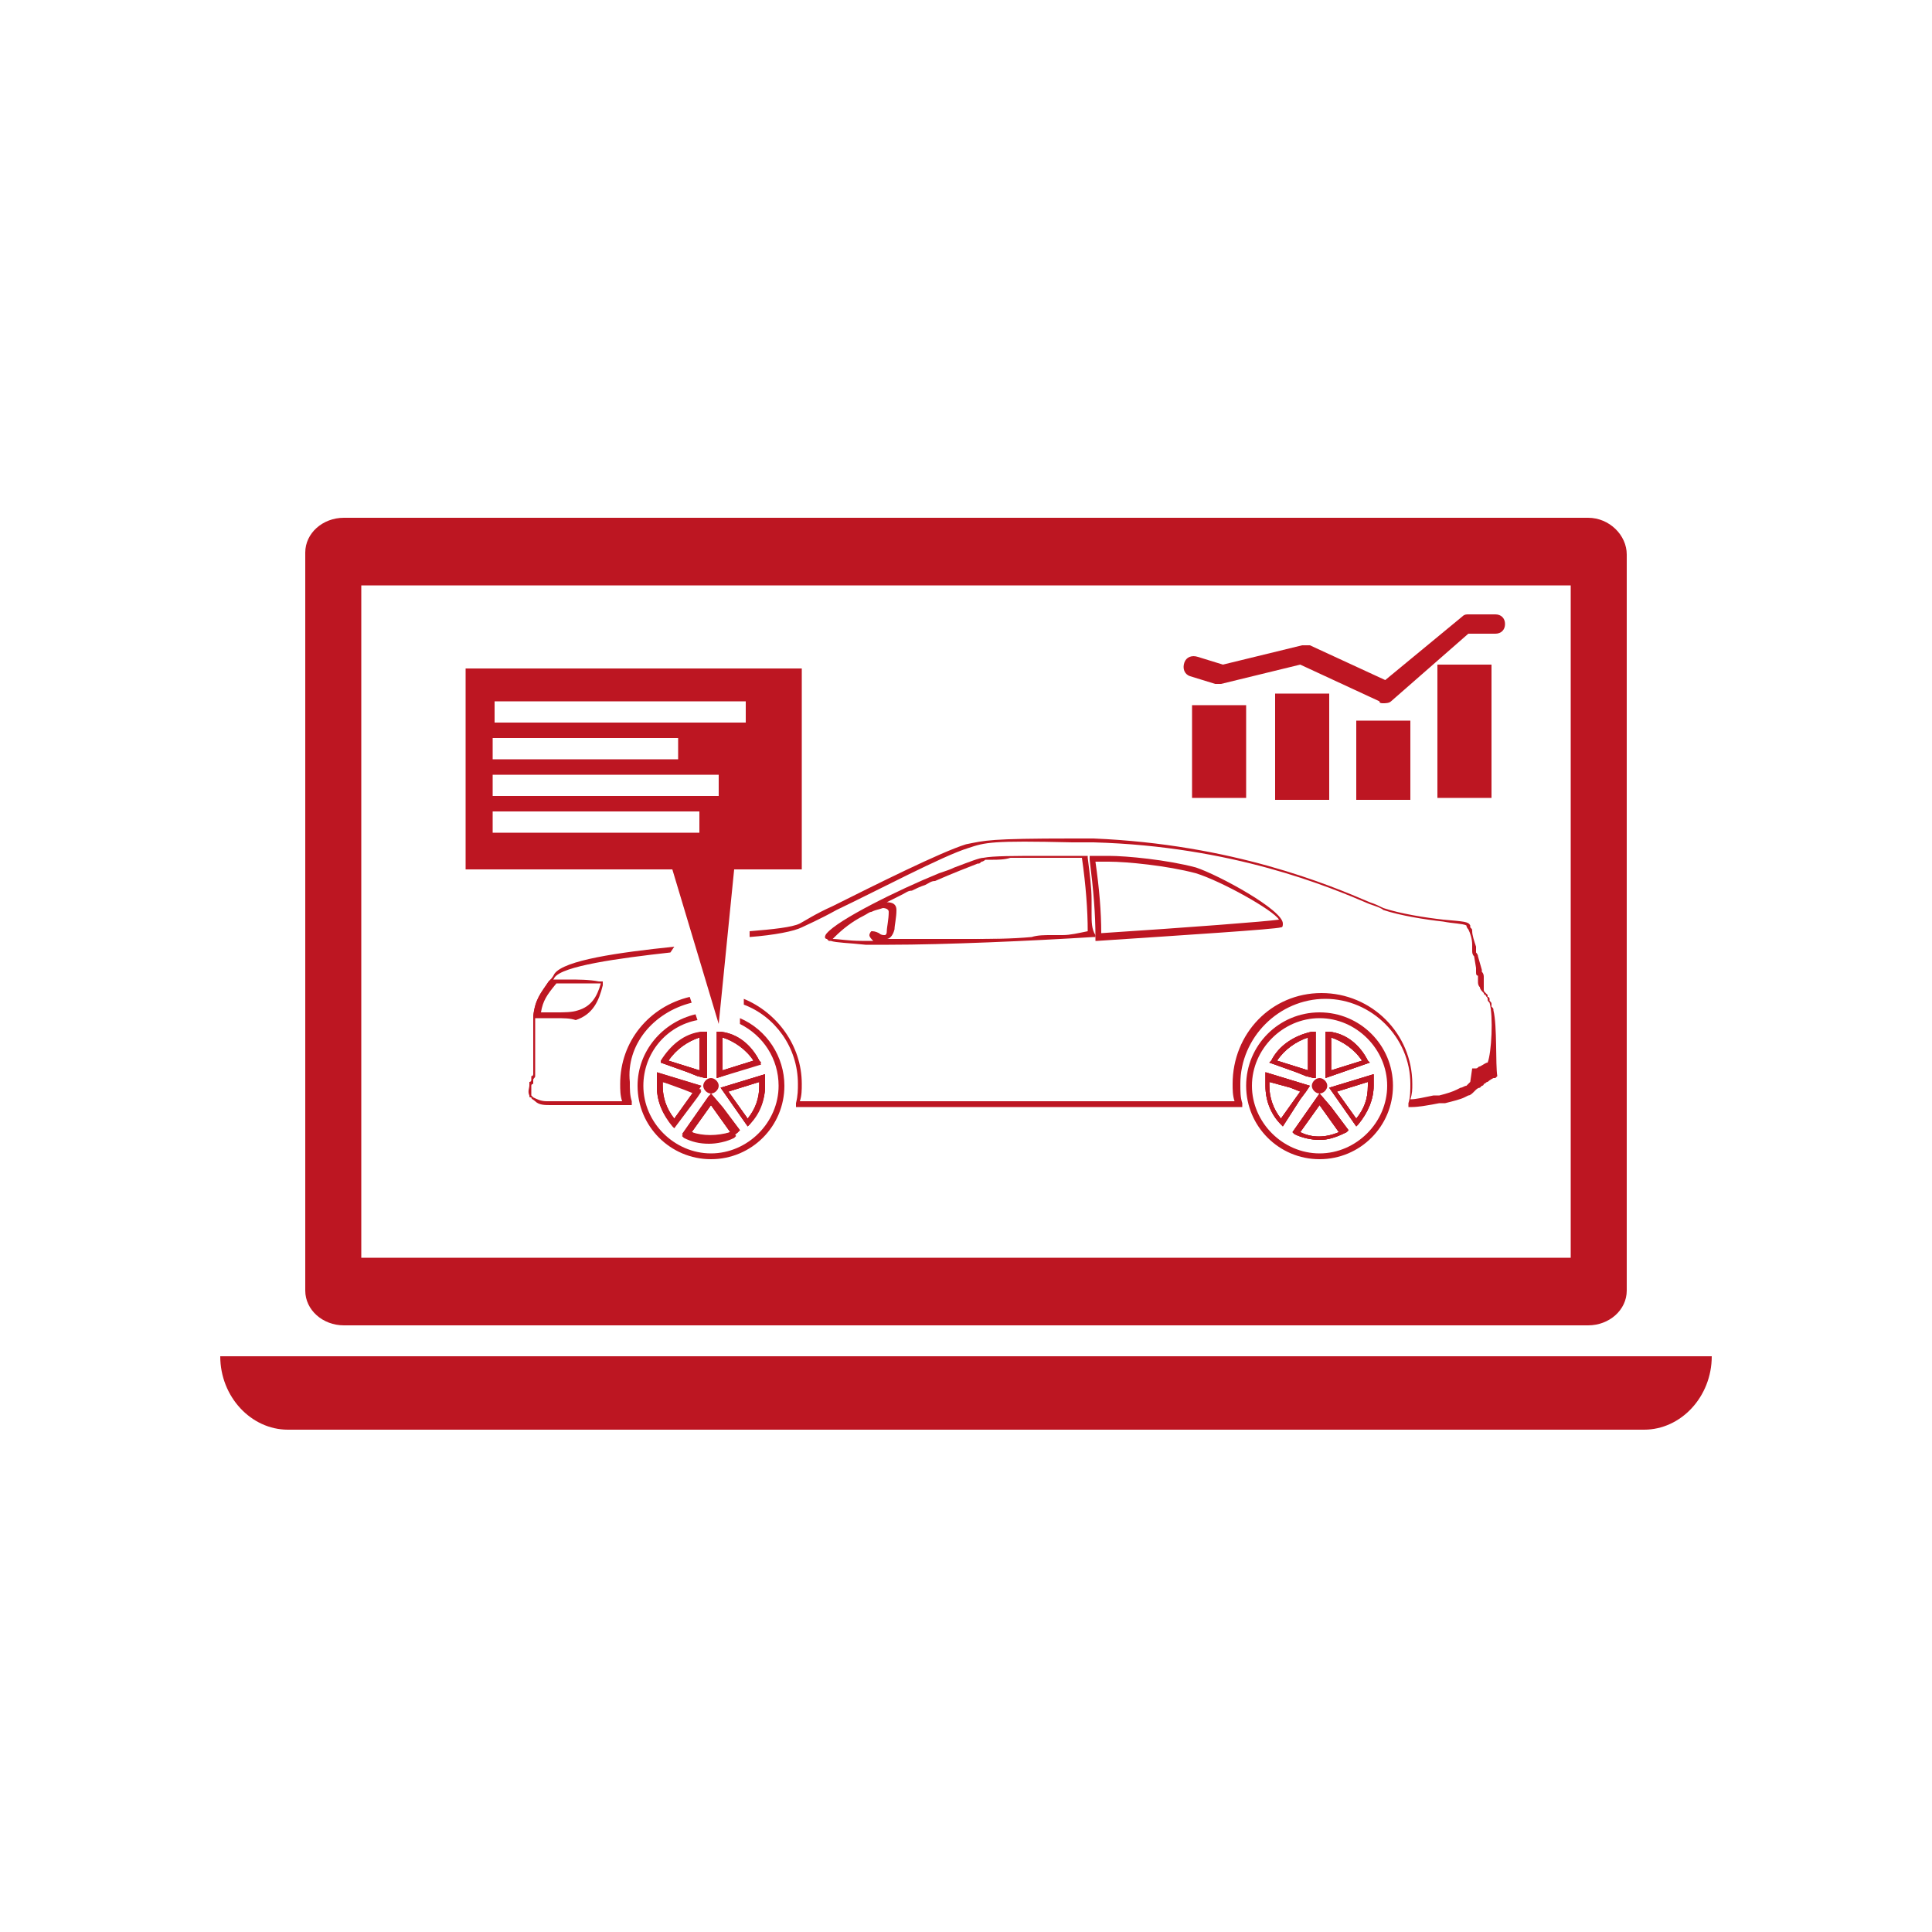 <?xml version="1.0" encoding="utf-8"?>
<!-- Generator: Adobe Illustrator 22.0.1, SVG Export Plug-In . SVG Version: 6.00 Build 0)  -->
<svg version="1.1" id="Ebene_1" xmlns="http://www.w3.org/2000/svg" xmlns:xlink="http://www.w3.org/1999/xlink" x="0px" y="0px"
	 viewBox="0 0 100 100" style="enable-background:new 0 0 100 100;" xml:space="preserve">
<style type="text/css">
	.st0{fill:#BD1622;}
</style>
<g>
	<path class="st0" d="M82.2,26.8H17.8c-1.1,0-2,0.8-2,1.8v38.2c0,1,0.9,1.8,2,1.8h64.4c1.1,0,2-0.8,2-1.8V28.7
		C84.2,27.7,83.3,26.8,82.2,26.8z M81.3,65.1H18.7V30.3h62.6V65.1z"/>
	<path class="st0" d="M88.6,70.2c0,2.1-1.6,3.8-3.5,3.8H14.9c-1.9,0-3.5-1.7-3.5-3.8H88.6z"/>
	<g>
		<path class="st0" d="M61.9,44.9c-1.5-0.4-3.6-0.6-4.5-0.6c-0.1,0-0.2,0-0.3,0h-0.7l0,0.2c0.2,1.6,0.3,2.8,0.3,4v0.2l0.1,0
			c4.5-0.3,9.2-0.6,9.5-0.7c0.1,0,0.1-0.1,0.1-0.2C66.4,47.1,63.1,45.3,61.9,44.9z M57,48.3c0-1.1-0.1-2.3-0.3-3.7h0.4
			c0.1,0,0.2,0,0.3,0c0.9,0,3,0.2,4.5,0.6c1.3,0.4,4,1.9,4.3,2.4C65.5,47.7,61.6,48,57,48.3z M61.9,44.9c-1.5-0.4-3.6-0.6-4.5-0.6
			c-0.1,0-0.2,0-0.3,0h-0.7l0,0.2c0.2,1.6,0.3,2.8,0.3,4v0.2l0.1,0c4.5-0.3,9.2-0.6,9.5-0.7c0.1,0,0.1-0.1,0.1-0.2
			C66.4,47.1,63.1,45.3,61.9,44.9z M57,48.3c0-1.1-0.1-2.3-0.3-3.7h0.4c0.1,0,0.2,0,0.3,0c0.9,0,3,0.2,4.5,0.6
			c1.3,0.4,4,1.9,4.3,2.4C65.5,47.7,61.6,48,57,48.3z M61.9,44.9c-1.5-0.4-3.6-0.6-4.5-0.6c-0.1,0-0.2,0-0.3,0h-0.7l0,0.2
			c0.2,1.6,0.3,2.8,0.3,4v0.2l0.1,0c4.5-0.3,9.2-0.6,9.5-0.7c0.1,0,0.1-0.1,0.1-0.2C66.4,47.1,63.1,45.3,61.9,44.9z M57,48.3
			c0-1.1-0.1-2.3-0.3-3.7h0.4c0.1,0,0.2,0,0.3,0c0.9,0,3,0.2,4.5,0.6c1.3,0.4,4,1.9,4.3,2.4C65.5,47.7,61.6,48,57,48.3z M61.9,44.9
			c-1.5-0.4-3.6-0.6-4.5-0.6c-0.1,0-0.2,0-0.3,0h-0.7l0,0.2c0.2,1.6,0.3,2.8,0.3,4v0.2l0.1,0c4.5-0.3,9.2-0.6,9.5-0.7
			c0.1,0,0.1-0.1,0.1-0.2C66.4,47.1,63.1,45.3,61.9,44.9z M57,48.3c0-1.1-0.1-2.3-0.3-3.7h0.4c0.1,0,0.2,0,0.3,0
			c0.9,0,3,0.2,4.5,0.6c1.3,0.4,4,1.9,4.3,2.4C65.5,47.7,61.6,48,57,48.3z M61.9,44.9c-1.5-0.4-3.6-0.6-4.5-0.6c-0.1,0-0.2,0-0.3,0
			h-0.7l0,0.2c0.2,1.6,0.3,2.8,0.3,4v0.2l0.1,0c4.5-0.3,9.2-0.6,9.5-0.7c0.1,0,0.1-0.1,0.1-0.2C66.4,47.1,63.1,45.3,61.9,44.9z
			 M57,48.3c0-1.1-0.1-2.3-0.3-3.7h0.4c0.1,0,0.2,0,0.3,0c0.9,0,3,0.2,4.5,0.6c1.3,0.4,4,1.9,4.3,2.4C65.5,47.7,61.6,48,57,48.3z
			 M35.8,51.9l-0.1-0.3c-2.1,0.5-3.6,2.3-3.6,4.5c0,0.3,0,0.6,0.1,0.9h-2.1c-0.6,0-0.6,0-1.2,0l-0.6,0c-0.3,0-0.5-0.1-0.7-0.2
			c-0.1-0.1-0.1-0.1-0.1-0.1l0,0c0,0,0-0.1,0-0.1c0-0.1,0-0.2,0-0.3c0,0,0,0,0-0.1c0,0,0,0,0,0c0,0,0,0,0,0l0,0
			c0-0.1,0.1-0.1,0.1-0.1l0,0v0c0,0,0-0.1,0-0.1c0,0,0,0,0,0c0,0,0-0.1,0-0.1c0-0.1,0.1-0.1,0.1-0.2c0-0.1,0-0.1,0-0.2
			c0-0.4,0-0.7,0-1l0-0.5c0-0.1,0-0.2,0-0.2v-0.1c0,0,0-0.1,0-0.1c0-0.1,0-0.1,0-0.2c0-0.1,0-0.1,0-0.2c0,0,0-0.1,0-0.1v-0.1
			c0-0.1,0-0.2,0-0.3c0.1-0.8,0.3-1.1,0.7-1.7c0.1-0.1,0.2-0.2,0.3-0.4c0.4-0.6,3.3-1,6-1.3L34.9,49c-2.9,0.3-5.7,0.7-6.2,1.4
			c-0.1,0.2-0.2,0.3-0.3,0.4c-0.4,0.6-0.7,0.9-0.8,1.8c0,0.1,0,0.2,0,0.3v0.1c0,0,0,0.1,0,0.1c0,0.1,0,0.1,0,0.2c0,0.1,0,0.2,0,0.2
			c0,0,0,0.1,0,0.1v0.1c0,0.1,0,0.1,0,0.2v0.6c0,0.3,0,0.6,0,1c0,0,0,0.1,0,0.1c0,0,0,0.1-0.1,0.1c0,0,0,0,0,0.1c0,0,0,0,0,0.1l0,0
			c0,0,0,0,0,0c0,0,0,0.1-0.1,0.1c0,0,0,0,0,0.1l0,0.1c0,0.1-0.1,0.3,0,0.5c0,0.1,0,0.1,0.1,0.1l0,0c0,0.1,0.1,0.1,0.2,0.2
			c0.2,0.2,0.5,0.2,0.8,0.2l0.6,0c0.6,0,0.6,0,1.2,0h2.4l0-0.2c-0.1-0.3-0.1-0.6-0.1-1C32.4,54.1,33.8,52.4,35.8,51.9z M77.3,52.3
			c0-0.1,0-0.1-0.1-0.2c0,0,0,0,0-0.1c0-0.1,0-0.1-0.1-0.2c0,0,0-0.1,0-0.1c0,0,0-0.1-0.1-0.1c0,0,0,0,0-0.1l-0.1-0.1
			c-0.1-0.1-0.1-0.1-0.1-0.2l0-0.1c0-0.1,0-0.1,0-0.2c0-0.1,0-0.1,0-0.2c0,0,0-0.1,0-0.1v0c0-0.1,0-0.2-0.1-0.3c0,0,0,0,0-0.1
			l-0.2-0.7c0-0.1-0.1-0.2-0.1-0.2l0-0.2c0,0,0-0.1,0-0.1c-0.1-0.3-0.2-0.6-0.2-0.8c0-0.1,0-0.1-0.1-0.2c0,0,0,0,0,0l0-0.1
			c-0.1-0.2-0.3-0.2-1.4-0.3c-0.9-0.1-2.2-0.3-3.1-0.6c-0.2-0.1-0.4-0.2-0.7-0.3c-2.1-0.9-7.1-3-14.3-3.3c-0.2,0-0.3,0-0.5,0
			c-0.2,0-0.4,0-0.6,0c-4.3,0-4.5,0.1-5.5,0.3c-1.3,0.4-4.7,2.1-6.9,3.2c-0.9,0.4-1.5,0.8-1.7,0.9c-0.4,0.2-1.4,0.3-2.6,0.4l0,0.3
			c1.3-0.1,2.3-0.3,2.7-0.5c0.2-0.1,0.9-0.4,1.8-0.9c2.1-1,5.5-2.8,6.8-3.2c0.9-0.3,1.2-0.4,5.4-0.3c0.2,0,0.4,0,0.6,0
			c0.1,0,0.3,0,0.5,0c7.2,0.2,12.2,2.3,14.3,3.2c0.3,0.1,0.6,0.2,0.7,0.3c0.9,0.3,2.2,0.5,3.1,0.6c0.5,0.1,1,0.1,1.2,0.2
			c0,0,0,0,0,0c0,0,0,0.1,0.1,0.2c0.1,0.2,0.2,0.5,0.2,0.8c0,0,0,0.1,0,0.1l0,0.2c0,0.1,0,0.2,0.1,0.3l0.1,0.6c0,0,0,0,0,0.1l0,0.1
			c0,0.1,0,0.2,0.1,0.2c0,0,0,0.1,0,0.1c0,0.1,0,0.1,0,0.2c0,0.1,0,0.2,0.1,0.3c0,0,0,0,0,0c0,0.1,0.1,0.2,0.2,0.3l0,0c0,0,0,0,0,0
			l0,0c0,0,0,0.1,0.1,0.1l0,0c0,0.1,0.1,0.1,0.1,0.2l0,0c0,0.1,0,0.1,0.1,0.2c0.2,0.7,0.1,2.6-0.1,3.1c0,0,0,0,0,0
			c-0.1,0-0.2,0.1-0.4,0.2c-0.1,0-0.1,0.1-0.2,0.1c0,0,0,0-0.1,0c0,0,0,0-0.1,0L76.1,56c0,0-0.1,0.1-0.1,0.1c0,0-0.1,0.1-0.1,0.1
			c-0.1,0-0.2,0.1-0.3,0.1l-0.2,0.1c-0.2,0.1-0.5,0.2-0.9,0.3c0,0-0.1,0-0.1,0c0,0-0.1,0-0.1,0h0c0,0-0.1,0-0.1,0
			c-0.5,0.1-0.9,0.2-1.2,0.2c0.1-0.3,0.1-0.5,0.1-0.8c0-2.6-2.1-4.7-4.7-4.7c-2.6,0-4.6,2.1-4.6,4.7c0,0.3,0,0.6,0.1,0.9H41.4
			c0.1-0.3,0.1-0.6,0.1-0.9c0-2-1.3-3.7-3-4.4l0,0.3c1.6,0.6,2.8,2.2,2.8,4.1c0,0.3,0,0.6-0.1,1l0,0.2h23.1l0-0.2
			c-0.1-0.3-0.1-0.6-0.1-1c0-2.4,2-4.4,4.4-4.4c2.4,0,4.4,2,4.4,4.4c0,0.3,0,0.7-0.1,1l0,0.2h0.2c0.3,0,0.9-0.1,1.4-0.2c0,0,0,0,0,0
			c0,0,0.1,0,0.1,0c0,0,0.1,0,0.1,0c0,0,0.1,0,0.1,0c0.4-0.1,0.8-0.2,1-0.3l0.2-0.1c0.1,0,0.2-0.1,0.3-0.2c0,0,0.1-0.1,0.1-0.1
			c0,0,0.1-0.1,0.2-0.1l0.1-0.1c0,0,0.1,0,0.1-0.1c0.1,0,0.1-0.1,0.2-0.1c0.1-0.1,0.3-0.2,0.3-0.2l0.1,0l0,0c0,0,0.1-0.1,0.1-0.1
			C77.4,55.1,77.5,53.1,77.3,52.3z"/>
	</g>
	<g>
		<path class="st0" d="M50.3,48.6c0.9,0,2-0.1,3.1-0.1C52.3,48.5,51.3,48.6,50.3,48.6z M55.6,44.5c0.1,0,0.2,0,0.3,0v0H55.6z"/>
		<path class="st0" d="M56.5,47.3c0-0.2,0-0.5,0-0.7c0-0.7-0.1-1.4-0.2-2.2l0-0.1h-0.1c-0.6,0-1.4,0-2.1,0c-1.6,0-2.7,0-3.2,0.1
			c-0.2,0-0.7,0.2-1.5,0.5c-0.2,0.1-0.5,0.2-0.8,0.3c-2.2,0.9-5.2,2.4-5.8,3.1c-0.1,0.1-0.1,0.2-0.1,0.2c0,0.1,0.1,0.1,0.1,0.1
			c0,0,0.1,0.1,0.1,0.1c0,0,0.1,0,0.1,0c0.3,0.1,0.9,0.1,1.8,0.2c0.3,0,0.6,0,1,0h0.2c2.9,0,7.4-0.2,10.6-0.4l0.1,0v-0.1
			C56.5,48.1,56.5,47.7,56.5,47.3z M45.5,48.3c-0.2-0.1-0.3-0.1-0.4-0.1C45,48.3,45,48.4,45,48.4c0,0.1,0.1,0.2,0.2,0.3
			c-0.2,0-0.4,0-0.6,0c-0.7,0-1.2-0.1-1.5-0.1c0,0,0.1-0.1,0.1-0.1c0.4-0.4,0.9-0.8,1.5-1.1c0.2-0.1,0.3-0.2,0.4-0.2
			c0.2-0.1,0.3-0.1,0.6-0.2c0,0,0.3,0,0.3,0.2c0,0.4-0.1,0.8-0.1,1c0,0.2-0.1,0.2-0.1,0.2C45.7,48.4,45.6,48.4,45.5,48.3z M55,48.4
			c-0.2,0-0.4,0-0.6,0c-0.3,0-0.7,0-1,0.1c-1.1,0.1-2.1,0.1-3.1,0.1c-0.2,0-0.4,0-0.6,0c-0.3,0-0.5,0-0.8,0c-0.3,0-0.7,0-1,0
			c-0.3,0-0.6,0-0.9,0c-0.4,0-0.8,0-1.1,0h-0.1c0,0,0,0,0,0h0.1c0.1,0,0.3-0.1,0.4-0.5c0-0.2,0.1-0.6,0.1-1c0-0.3-0.2-0.4-0.5-0.4
			l0.8-0.4c0.2-0.1,0.3-0.2,0.5-0.2c0.2-0.1,0.4-0.2,0.7-0.3c0.2-0.1,0.3-0.2,0.5-0.2c0.9-0.4,1.7-0.7,2.2-0.9c0.1,0,0.1,0,0.2-0.1
			c0.1,0,0.2-0.1,0.2-0.1c0,0,0.1,0,0.1,0c0.1,0,0.2,0,0.3,0c0.2,0,0.6,0,0.9-0.1c0.5,0,1.2,0,2,0c0.6,0,1.2,0,1.7,0H56v0
			c0.2,1.4,0.3,2.7,0.3,3.8C55.8,48.3,55.4,48.4,55,48.4z"/>
	</g>
	<g>
		<path class="st0" d="M28.7,52.7c-0.2,0-0.4,0-0.7,0l-0.4,0l0-0.1c0.1-0.9,0.4-1.2,0.8-1.8l0.1-0.1l0.2,0c0.2,0,0.5,0,0.7,0
			c0.5,0,1.1,0,1.6,0.1l0.2,0l0,0.2c-0.2,0.8-0.5,1.5-1.4,1.8C29.5,52.7,29.2,52.7,28.7,52.7z M28,52.4l0.1,0c0.2,0,0.4,0,0.7,0
			c0.4,0,0.8,0,1.1-0.1c0.7-0.2,1-0.7,1.2-1.4c-0.5,0-1.1,0-1.5,0c-0.2,0-0.5,0-0.7,0h-0.1l0,0C28.3,51.5,28.1,51.8,28,52.4z"/>
	</g>
	<g>
		<path class="st0" d="M34,55.6l0,0.2c0,0.1,0,0.3,0,0.5c0,0.7,0.3,1.4,0.8,2l0.1,0.1l0.9-1.2l0.3-0.4l0.2-0.3L34,55.6z M34.9,57.9
			c-0.4-0.5-0.6-1-0.6-1.7c0-0.1,0-0.2,0-0.2l1.1,0.4l0.5,0.2L34.9,57.9z M36.3,53.4c-0.9,0.1-1.6,0.7-2.1,1.5L34.2,55l1.4,0.5
			l0.5,0.2l0.4,0.1v-2.4L36.3,53.4z M36.2,55.4l-1.6-0.5c0.4-0.6,1-1,1.6-1.2V55.4z M36.8,55.8c-0.2,0-0.4,0.2-0.4,0.4
			c0,0.2,0.2,0.4,0.4,0.4c0.2,0,0.4-0.2,0.4-0.4C37.2,56,37,55.8,36.8,55.8z M37.3,57.5l-0.6-0.7l-1.4,2l0.1,0.1
			c0.4,0.2,0.8,0.3,1.3,0.3c0.4,0,0.9-0.1,1.3-0.3l0.1-0.1L37.3,57.5z M35.8,58.6l1-1.4l1,1.4C37.1,58.8,36.4,58.8,35.8,58.6z
			 M39.3,54.9c-0.4-0.8-1.2-1.3-2-1.5l-0.2,0v2.4l2.3-0.7L39.3,54.9z M37.4,55.4v-1.7c0.7,0.2,1.3,0.6,1.6,1.2L37.4,55.4z
			 M39.6,55.8l0-0.2l-2.3,0.7l1.4,2l0.1-0.1c0.5-0.5,0.8-1.2,0.8-2C39.6,56.1,39.6,55.9,39.6,55.8z M38.7,57.9l-1-1.4l0,0l1.6-0.5
			c0,0.1,0,0.2,0,0.2C39.3,56.8,39.1,57.4,38.7,57.9z M34,55.6l0,0.2c0,0.1,0,0.3,0,0.5c0,0.7,0.3,1.4,0.8,2l0.1,0.1l0.9-1.2
			l0.3-0.4l0.2-0.3L34,55.6z M34.9,57.9c-0.4-0.5-0.6-1-0.6-1.7c0-0.1,0-0.2,0-0.2l1.1,0.4l0.5,0.2L34.9,57.9z M36.3,53.4
			c-0.9,0.1-1.6,0.7-2.1,1.5L34.2,55l1.4,0.5l0.5,0.2l0.4,0.1v-2.4L36.3,53.4z M36.2,55.4l-1.6-0.5c0.4-0.6,1-1,1.6-1.2V55.4z
			 M36.8,55.8c-0.2,0-0.4,0.2-0.4,0.4c0,0.2,0.2,0.4,0.4,0.4c0.2,0,0.4-0.2,0.4-0.4C37.2,56,37,55.8,36.8,55.8z M37.3,57.5l-0.6-0.7
			l-1.4,2l0.1,0.1c0.4,0.2,0.8,0.3,1.3,0.3c0.4,0,0.9-0.1,1.3-0.3l0.1-0.1L37.3,57.5z M35.8,58.6l1-1.4l1,1.4
			C37.1,58.8,36.4,58.8,35.8,58.6z M39.3,54.9c-0.4-0.8-1.2-1.3-2-1.5l-0.2,0v2.4l2.3-0.7L39.3,54.9z M37.4,55.4v-1.7
			c0.7,0.2,1.3,0.6,1.6,1.2L37.4,55.4z M39.6,55.8l0-0.2l-2.3,0.7l1.4,2l0.1-0.1c0.5-0.5,0.8-1.2,0.8-2
			C39.6,56.1,39.6,55.9,39.6,55.8z M38.7,57.9l-1-1.4l0,0l1.6-0.5c0,0.1,0,0.2,0,0.2C39.3,56.8,39.1,57.4,38.7,57.9z M34,55.6l0,0.2
			c0,0.1,0,0.3,0,0.5c0,0.7,0.3,1.4,0.8,2l0.1,0.1l0.9-1.2l0.3-0.4l0.2-0.3L34,55.6z M34.9,57.9c-0.4-0.5-0.6-1-0.6-1.7
			c0-0.1,0-0.2,0-0.2l1.1,0.4l0.5,0.2L34.9,57.9z M36.3,53.4c-0.9,0.1-1.6,0.7-2.1,1.5L34.2,55l1.4,0.5l0.5,0.2l0.4,0.1v-2.4
			L36.3,53.4z M36.2,55.4l-1.6-0.5c0.4-0.6,1-1,1.6-1.2V55.4z M36.8,55.8c-0.2,0-0.4,0.2-0.4,0.4c0,0.2,0.2,0.4,0.4,0.4
			c0.2,0,0.4-0.2,0.4-0.4C37.2,56,37,55.8,36.8,55.8z M37.3,57.5l-0.6-0.7l-1.4,2l0.1,0.1c0.4,0.2,0.8,0.3,1.3,0.3
			c0.4,0,0.9-0.1,1.3-0.3l0.1-0.1L37.3,57.5z M35.8,58.6l1-1.4l1,1.4C37.1,58.8,36.4,58.8,35.8,58.6z M39.3,54.9
			c-0.4-0.8-1.2-1.3-2-1.5l-0.2,0v2.4l2.3-0.7L39.3,54.9z M37.4,55.4v-1.7c0.7,0.2,1.3,0.6,1.6,1.2L37.4,55.4z M39.6,55.8l0-0.2
			l-2.3,0.7l1.4,2l0.1-0.1c0.5-0.5,0.8-1.2,0.8-2C39.6,56.1,39.6,55.9,39.6,55.8z M38.7,57.9l-1-1.4l0,0l1.6-0.5c0,0.1,0,0.2,0,0.2
			C39.3,56.8,39.1,57.4,38.7,57.9z M38.3,52.7l0,0.3c1.2,0.6,2,1.8,2,3.2c0,1.9-1.6,3.5-3.5,3.5s-3.5-1.6-3.5-3.5
			c0-1.7,1.2-3.1,2.8-3.4L36,52.5c-1.7,0.4-3,1.9-3,3.7c0,2.1,1.7,3.8,3.8,3.8c2.1,0,3.8-1.7,3.8-3.8C40.6,54.7,39.7,53.3,38.3,52.7
			z M38.8,58.2c0.5-0.5,0.8-1.2,0.8-2c0-0.2,0-0.3,0-0.4l0-0.2l-2.3,0.7l1.4,2L38.8,58.2z M37.7,56.5l1.6-0.5c0,0.1,0,0.2,0,0.2
			c0,0.6-0.2,1.2-0.6,1.7L37.7,56.5L37.7,56.5z M39.3,54.9c-0.4-0.8-1.2-1.3-2-1.5l-0.2,0v2.4l2.3-0.7L39.3,54.9z M37.4,55.4v-1.7
			c0.7,0.2,1.3,0.6,1.6,1.2L37.4,55.4z M36.8,59c0.4,0,0.9-0.1,1.3-0.3l0.1-0.1l-0.9-1.2l-0.6-0.7l-1.4,2l0.1,0.1
			C35.9,58.9,36.3,59,36.8,59z M36.8,57.2l1,1.4c-0.7,0.3-1.4,0.3-2,0L36.8,57.2z M36.8,56.6c0.2,0,0.4-0.2,0.4-0.4
			c0-0.2-0.2-0.4-0.4-0.4c-0.2,0-0.4,0.2-0.4,0.4C36.4,56.4,36.6,56.6,36.8,56.6z M34.3,54.9L34.2,55l1.4,0.5l0.5,0.2l0.4,0.1v-2.4
			l-0.2,0C35.5,53.6,34.7,54.1,34.3,54.9z M36.2,53.7v1.7l-1.6-0.5C35,54.3,35.6,53.9,36.2,53.7z M36.3,56.4L34,55.6l0,0.2
			c0,0.1,0,0.3,0,0.5c0,0.7,0.3,1.4,0.8,2l0.1,0.1l0.9-1.2l0.3-0.4L36.3,56.4z M34.9,57.9c-0.4-0.5-0.6-1-0.6-1.7c0-0.1,0-0.2,0-0.2
			l1.1,0.4l0.5,0.2L34.9,57.9z M39.6,55.8l0-0.2l-2.3,0.7l1.4,2l0.1-0.1c0.5-0.5,0.8-1.2,0.8-2C39.6,56.1,39.6,55.9,39.6,55.8z
			 M38.7,57.9l-1-1.4l0,0l1.6-0.5c0,0.1,0,0.2,0,0.2C39.3,56.8,39.1,57.4,38.7,57.9z M39.3,54.9c-0.4-0.8-1.2-1.3-2-1.5l-0.2,0v2.4
			l2.3-0.7L39.3,54.9z M37.4,55.4v-1.7c0.7,0.2,1.3,0.6,1.6,1.2L37.4,55.4z M37.3,57.5l-0.6-0.7l-1.4,2l0.1,0.1
			c0.4,0.2,0.8,0.3,1.3,0.3c0.4,0,0.9-0.1,1.3-0.3l0.1-0.1L37.3,57.5z M35.8,58.6l1-1.4l1,1.4C37.1,58.8,36.4,58.8,35.8,58.6z
			 M36.8,55.8c-0.2,0-0.4,0.2-0.4,0.4c0,0.2,0.2,0.4,0.4,0.4c0.2,0,0.4-0.2,0.4-0.4C37.2,56,37,55.8,36.8,55.8z M36.3,53.4
			c-0.9,0.1-1.6,0.7-2.1,1.5L34.2,55l1.4,0.5l0.5,0.2l0.4,0.1v-2.4L36.3,53.4z M36.2,55.4l-1.6-0.5c0.4-0.6,1-1,1.6-1.2V55.4z
			 M34,55.6l0,0.2c0,0.1,0,0.3,0,0.5c0,0.7,0.3,1.4,0.8,2l0.1,0.1l0.9-1.2l0.3-0.4l0.2-0.3L34,55.6z M34.9,57.9
			c-0.4-0.5-0.6-1-0.6-1.7c0-0.1,0-0.2,0-0.2l1.1,0.4l0.5,0.2L34.9,57.9z M39.6,55.8l0-0.2l-2.3,0.7l1.4,2l0.1-0.1
			c0.5-0.5,0.8-1.2,0.8-2C39.6,56.1,39.6,55.9,39.6,55.8z M38.7,57.9l-1-1.4l0,0l1.6-0.5c0,0.1,0,0.2,0,0.2
			C39.3,56.8,39.1,57.4,38.7,57.9z M39.3,54.9c-0.4-0.8-1.2-1.3-2-1.5l-0.2,0v2.4l2.3-0.7L39.3,54.9z M37.4,55.4v-1.7
			c0.7,0.2,1.3,0.6,1.6,1.2L37.4,55.4z M37.3,57.5l-0.6-0.7l-1.4,2l0.1,0.1c0.4,0.2,0.8,0.3,1.3,0.3c0.4,0,0.9-0.1,1.3-0.3l0.1-0.1
			L37.3,57.5z M35.8,58.6l1-1.4l1,1.4C37.1,58.8,36.4,58.8,35.8,58.6z M36.8,55.8c-0.2,0-0.4,0.2-0.4,0.4c0,0.2,0.2,0.4,0.4,0.4
			c0.2,0,0.4-0.2,0.4-0.4C37.2,56,37,55.8,36.8,55.8z M36.3,53.4c-0.9,0.1-1.6,0.7-2.1,1.5L34.2,55l1.4,0.5l0.5,0.2l0.4,0.1v-2.4
			L36.3,53.4z M36.2,55.4l-1.6-0.5c0.4-0.6,1-1,1.6-1.2V55.4z M34,55.6l0,0.2c0,0.1,0,0.3,0,0.5c0,0.7,0.3,1.4,0.8,2l0.1,0.1
			l0.9-1.2l0.3-0.4l0.2-0.3L34,55.6z M34.9,57.9c-0.4-0.5-0.6-1-0.6-1.7c0-0.1,0-0.2,0-0.2l1.1,0.4l0.5,0.2L34.9,57.9z M39.6,55.8
			l0-0.2l-2.3,0.7l1.4,2l0.1-0.1c0.5-0.5,0.8-1.2,0.8-2C39.6,56.1,39.6,55.9,39.6,55.8z M38.7,57.9l-1-1.4l0,0l1.6-0.5
			c0,0.1,0,0.2,0,0.2C39.3,56.8,39.1,57.4,38.7,57.9z M39.3,54.9c-0.4-0.8-1.2-1.3-2-1.5l-0.2,0v2.4l2.3-0.7L39.3,54.9z M37.4,55.4
			v-1.7c0.7,0.2,1.3,0.6,1.6,1.2L37.4,55.4z M37.3,57.5l-0.6-0.7l-1.4,2l0.1,0.1c0.4,0.2,0.8,0.3,1.3,0.3c0.4,0,0.9-0.1,1.3-0.3
			l0.1-0.1L37.3,57.5z M35.8,58.6l1-1.4l1,1.4C37.1,58.8,36.4,58.8,35.8,58.6z M36.8,55.8c-0.2,0-0.4,0.2-0.4,0.4
			c0,0.2,0.2,0.4,0.4,0.4c0.2,0,0.4-0.2,0.4-0.4C37.2,56,37,55.8,36.8,55.8z M36.3,53.4c-0.9,0.1-1.6,0.7-2.1,1.5L34.2,55l1.4,0.5
			l0.5,0.2l0.4,0.1v-2.4L36.3,53.4z M36.2,55.4l-1.6-0.5c0.4-0.6,1-1,1.6-1.2V55.4z M34,55.6l0,0.2c0,0.1,0,0.3,0,0.5
			c0,0.7,0.3,1.4,0.8,2l0.1,0.1l0.9-1.2l0.3-0.4l0.2-0.3L34,55.6z M34.9,57.9c-0.4-0.5-0.6-1-0.6-1.7c0-0.1,0-0.2,0-0.2l1.1,0.4
			l0.5,0.2L34.9,57.9z M34,55.6l0,0.2c0,0.1,0,0.3,0,0.5c0,0.7,0.3,1.4,0.8,2l0.1,0.1l0.9-1.2l0.3-0.4l0.2-0.3L34,55.6z M34.9,57.9
			c-0.4-0.5-0.6-1-0.6-1.7c0-0.1,0-0.2,0-0.2l1.1,0.4l0.5,0.2L34.9,57.9z M36.3,53.4c-0.9,0.1-1.6,0.7-2.1,1.5L34.2,55l1.4,0.5
			l0.5,0.2l0.4,0.1v-2.4L36.3,53.4z M36.2,55.4l-1.6-0.5c0.4-0.6,1-1,1.6-1.2V55.4z M36.8,55.8c-0.2,0-0.4,0.2-0.4,0.4
			c0,0.2,0.2,0.4,0.4,0.4c0.2,0,0.4-0.2,0.4-0.4C37.2,56,37,55.8,36.8,55.8z M37.3,57.5l-0.6-0.7l-1.4,2l0.1,0.1
			c0.4,0.2,0.8,0.3,1.3,0.3c0.4,0,0.9-0.1,1.3-0.3l0.1-0.1L37.3,57.5z M35.8,58.6l1-1.4l1,1.4C37.1,58.8,36.4,58.8,35.8,58.6z
			 M39.3,54.9c-0.4-0.8-1.2-1.3-2-1.5l-0.2,0v2.4l2.3-0.7L39.3,54.9z M37.4,55.4v-1.7c0.7,0.2,1.3,0.6,1.6,1.2L37.4,55.4z
			 M39.6,55.8l0-0.2l-2.3,0.7l1.4,2l0.1-0.1c0.5-0.5,0.8-1.2,0.8-2C39.6,56.1,39.6,55.9,39.6,55.8z M38.7,57.9l-1-1.4l0,0l1.6-0.5
			c0,0.1,0,0.2,0,0.2C39.3,56.8,39.1,57.4,38.7,57.9z M39.6,55.8l0-0.2l-2.3,0.7l1.4,2l0.1-0.1c0.5-0.5,0.8-1.2,0.8-2
			C39.6,56.1,39.6,55.9,39.6,55.8z M38.7,57.9l-1-1.4l0,0l1.6-0.5c0,0.1,0,0.2,0,0.2C39.3,56.8,39.1,57.4,38.7,57.9z M39.3,54.9
			c-0.4-0.8-1.2-1.3-2-1.5l-0.2,0v2.4l2.3-0.7L39.3,54.9z M37.4,55.4v-1.7c0.7,0.2,1.3,0.6,1.6,1.2L37.4,55.4z M37.3,57.5l-0.6-0.7
			l-1.4,2l0.1,0.1c0.4,0.2,0.8,0.3,1.3,0.3c0.4,0,0.9-0.1,1.3-0.3l0.1-0.1L37.3,57.5z M35.8,58.6l1-1.4l1,1.4
			C37.1,58.8,36.4,58.8,35.8,58.6z M36.8,55.8c-0.2,0-0.4,0.2-0.4,0.4c0,0.2,0.2,0.4,0.4,0.4c0.2,0,0.4-0.2,0.4-0.4
			C37.2,56,37,55.8,36.8,55.8z M36.3,53.4c-0.9,0.1-1.6,0.7-2.1,1.5L34.2,55l1.4,0.5l0.5,0.2l0.4,0.1v-2.4L36.3,53.4z M36.2,55.4
			l-1.6-0.5c0.4-0.6,1-1,1.6-1.2V55.4z M34,55.6l0,0.2c0,0.1,0,0.3,0,0.5c0,0.7,0.3,1.4,0.8,2l0.1,0.1l0.9-1.2l0.3-0.4l0.2-0.3
			L34,55.6z M34.9,57.9c-0.4-0.5-0.6-1-0.6-1.7c0-0.1,0-0.2,0-0.2l1.1,0.4l0.5,0.2L34.9,57.9z M34,55.6l0,0.2c0,0.1,0,0.3,0,0.5
			c0,0.7,0.3,1.4,0.8,2l0.1,0.1l0.9-1.2l0.3-0.4l0.2-0.3L34,55.6z M34.9,57.9c-0.4-0.5-0.6-1-0.6-1.7c0-0.1,0-0.2,0-0.2l1.1,0.4
			l0.5,0.2L34.9,57.9z M36.3,53.4c-0.9,0.1-1.6,0.7-2.1,1.5L34.2,55l1.4,0.5l0.5,0.2l0.4,0.1v-2.4L36.3,53.4z M36.2,55.4l-1.6-0.5
			c0.4-0.6,1-1,1.6-1.2V55.4z M36.8,55.8c-0.2,0-0.4,0.2-0.4,0.4c0,0.2,0.2,0.4,0.4,0.4c0.2,0,0.4-0.2,0.4-0.4
			C37.2,56,37,55.8,36.8,55.8z M37.3,57.5l-0.6-0.7l-1.4,2l0.1,0.1c0.4,0.2,0.8,0.3,1.3,0.3c0.4,0,0.9-0.1,1.3-0.3l0.1-0.1
			L37.3,57.5z M35.8,58.6l1-1.4l1,1.4C37.1,58.8,36.4,58.8,35.8,58.6z M39.3,54.9c-0.4-0.8-1.2-1.3-2-1.5l-0.2,0v2.4l2.3-0.7
			L39.3,54.9z M37.4,55.4v-1.7c0.7,0.2,1.3,0.6,1.6,1.2L37.4,55.4z M39.6,55.8l0-0.2l-2.3,0.7l1.4,2l0.1-0.1c0.5-0.5,0.8-1.2,0.8-2
			C39.6,56.1,39.6,55.9,39.6,55.8z M38.7,57.9l-1-1.4l0,0l1.6-0.5c0,0.1,0,0.2,0,0.2C39.3,56.8,39.1,57.4,38.7,57.9z M39.6,55.8
			l0-0.2l-2.3,0.7l1.4,2l0.1-0.1c0.5-0.5,0.8-1.2,0.8-2C39.6,56.1,39.6,55.9,39.6,55.8z M38.7,57.9l-1-1.4l0,0l1.6-0.5
			c0,0.1,0,0.2,0,0.2C39.3,56.8,39.1,57.4,38.7,57.9z M39.3,54.9c-0.4-0.8-1.2-1.3-2-1.5l-0.2,0v2.4l2.3-0.7L39.3,54.9z M37.4,55.4
			v-1.7c0.7,0.2,1.3,0.6,1.6,1.2L37.4,55.4z M37.3,57.5l-0.6-0.7l-1.4,2l0.1,0.1c0.4,0.2,0.8,0.3,1.3,0.3c0.4,0,0.9-0.1,1.3-0.3
			l0.1-0.1L37.3,57.5z M35.8,58.6l1-1.4l1,1.4C37.1,58.8,36.4,58.8,35.8,58.6z M36.8,55.8c-0.2,0-0.4,0.2-0.4,0.4
			c0,0.2,0.2,0.4,0.4,0.4c0.2,0,0.4-0.2,0.4-0.4C37.2,56,37,55.8,36.8,55.8z M36.3,53.4c-0.9,0.1-1.6,0.7-2.1,1.5L34.2,55l1.4,0.5
			l0.5,0.2l0.4,0.1v-2.4L36.3,53.4z M36.2,55.4l-1.6-0.5c0.4-0.6,1-1,1.6-1.2V55.4z M34,55.6l0,0.2c0,0.1,0,0.3,0,0.5
			c0,0.7,0.3,1.4,0.8,2l0.1,0.1l0.9-1.2l0.3-0.4l0.2-0.3L34,55.6z M34.9,57.9c-0.4-0.5-0.6-1-0.6-1.7c0-0.1,0-0.2,0-0.2l1.1,0.4
			l0.5,0.2L34.9,57.9z M34,55.6l0,0.2c0,0.1,0,0.3,0,0.5c0,0.7,0.3,1.4,0.8,2l0.1,0.1l0.9-1.2l0.3-0.4l0.2-0.3L34,55.6z M34.9,57.9
			c-0.4-0.5-0.6-1-0.6-1.7c0-0.1,0-0.2,0-0.2l1.1,0.4l0.5,0.2L34.9,57.9z M36.3,53.4c-0.9,0.1-1.6,0.7-2.1,1.5L34.2,55l1.4,0.5
			l0.5,0.2l0.4,0.1v-2.4L36.3,53.4z M36.2,55.4l-1.6-0.5c0.4-0.6,1-1,1.6-1.2V55.4z M36.8,55.8c-0.2,0-0.4,0.2-0.4,0.4
			c0,0.2,0.2,0.4,0.4,0.4c0.2,0,0.4-0.2,0.4-0.4C37.2,56,37,55.8,36.8,55.8z M37.3,57.5l-0.6-0.7l-1.4,2l0.1,0.1
			c0.4,0.2,0.8,0.3,1.3,0.3c0.4,0,0.9-0.1,1.3-0.3l0.1-0.1L37.3,57.5z M35.8,58.6l1-1.4l1,1.4C37.1,58.8,36.4,58.8,35.8,58.6z
			 M39.3,54.9c-0.4-0.8-1.2-1.3-2-1.5l-0.2,0v2.4l2.3-0.7L39.3,54.9z M37.4,55.4v-1.7c0.7,0.2,1.3,0.6,1.6,1.2L37.4,55.4z
			 M39.6,55.8l0-0.2l-2.3,0.7l1.4,2l0.1-0.1c0.5-0.5,0.8-1.2,0.8-2C39.6,56.1,39.6,55.9,39.6,55.8z M38.7,57.9l-1-1.4l0,0l1.6-0.5
			c0,0.1,0,0.2,0,0.2C39.3,56.8,39.1,57.4,38.7,57.9z M39.6,55.8l0-0.2l-2.3,0.7l1.4,2l0.1-0.1c0.5-0.5,0.8-1.2,0.8-2
			C39.6,56.1,39.6,55.9,39.6,55.8z M38.7,57.9l-1-1.4l0,0l1.6-0.5c0,0.1,0,0.2,0,0.2C39.3,56.8,39.1,57.4,38.7,57.9z M39.3,54.9
			c-0.4-0.8-1.2-1.3-2-1.5l-0.2,0v2.4l2.3-0.7L39.3,54.9z M37.4,55.4v-1.7c0.7,0.2,1.3,0.6,1.6,1.2L37.4,55.4z M37.3,57.5l-0.6-0.7
			l-1.4,2l0.1,0.1c0.4,0.2,0.8,0.3,1.3,0.3c0.4,0,0.9-0.1,1.3-0.3l0.1-0.1L37.3,57.5z M35.8,58.6l1-1.4l1,1.4
			C37.1,58.8,36.4,58.8,35.8,58.6z M36.8,55.8c-0.2,0-0.4,0.2-0.4,0.4c0,0.2,0.2,0.4,0.4,0.4c0.2,0,0.4-0.2,0.4-0.4
			C37.2,56,37,55.8,36.8,55.8z M36.3,53.4c-0.9,0.1-1.6,0.7-2.1,1.5L34.2,55l1.4,0.5l0.5,0.2l0.4,0.1v-2.4L36.3,53.4z M36.2,55.4
			l-1.6-0.5c0.4-0.6,1-1,1.6-1.2V55.4z M34,55.6l0,0.2c0,0.1,0,0.3,0,0.5c0,0.7,0.3,1.4,0.8,2l0.1,0.1l0.9-1.2l0.3-0.4l0.2-0.3
			L34,55.6z M34.9,57.9c-0.4-0.5-0.6-1-0.6-1.7c0-0.1,0-0.2,0-0.2l1.1,0.4l0.5,0.2L34.9,57.9z M34,55.6l0,0.2c0,0.1,0,0.3,0,0.5
			c0,0.7,0.3,1.4,0.8,2l0.1,0.1l0.9-1.2l0.3-0.4l0.2-0.3L34,55.6z M34.9,57.9c-0.4-0.5-0.6-1-0.6-1.7c0-0.1,0-0.2,0-0.2l1.1,0.4
			l0.5,0.2L34.9,57.9z M36.3,53.4c-0.9,0.1-1.6,0.7-2.1,1.5L34.2,55l1.4,0.5l0.5,0.2l0.4,0.1v-2.4L36.3,53.4z M36.2,55.4l-1.6-0.5
			c0.4-0.6,1-1,1.6-1.2V55.4z M36.8,55.8c-0.2,0-0.4,0.2-0.4,0.4c0,0.2,0.2,0.4,0.4,0.4c0.2,0,0.4-0.2,0.4-0.4
			C37.2,56,37,55.8,36.8,55.8z M37.3,57.5l-0.6-0.7l-1.4,2l0.1,0.1c0.4,0.2,0.8,0.3,1.3,0.3c0.4,0,0.9-0.1,1.3-0.3l0.1-0.1
			L37.3,57.5z M35.8,58.6l1-1.4l1,1.4C37.1,58.8,36.4,58.8,35.8,58.6z M39.3,54.9c-0.4-0.8-1.2-1.3-2-1.5l-0.2,0v2.4l2.3-0.7
			L39.3,54.9z M37.4,55.4v-1.7c0.7,0.2,1.3,0.6,1.6,1.2L37.4,55.4z M39.6,55.8l0-0.2l-2.3,0.7l1.4,2l0.1-0.1c0.5-0.5,0.8-1.2,0.8-2
			C39.6,56.1,39.6,55.9,39.6,55.8z M38.7,57.9l-1-1.4l0,0l1.6-0.5c0,0.1,0,0.2,0,0.2C39.3,56.8,39.1,57.4,38.7,57.9z M39.6,55.8
			l0-0.2l-2.3,0.7l1.4,2l0.1-0.1c0.5-0.5,0.8-1.2,0.8-2C39.6,56.1,39.6,55.9,39.6,55.8z M38.7,57.9l-1-1.4l0,0l1.6-0.5
			c0,0.1,0,0.2,0,0.2C39.3,56.8,39.1,57.4,38.7,57.9z M39.3,54.9c-0.4-0.8-1.2-1.3-2-1.5l-0.2,0v2.4l2.3-0.7L39.3,54.9z M37.4,55.4
			v-1.7c0.7,0.2,1.3,0.6,1.6,1.2L37.4,55.4z M37.3,57.5l-0.6-0.7l-1.4,2l0.1,0.1c0.4,0.2,0.8,0.3,1.3,0.3c0.4,0,0.9-0.1,1.3-0.3
			l0.1-0.1L37.3,57.5z M35.8,58.6l1-1.4l1,1.4C37.1,58.8,36.4,58.8,35.8,58.6z M36.8,55.8c-0.2,0-0.4,0.2-0.4,0.4
			c0,0.2,0.2,0.4,0.4,0.4c0.2,0,0.4-0.2,0.4-0.4C37.2,56,37,55.8,36.8,55.8z M36.3,53.4c-0.9,0.1-1.6,0.7-2.1,1.5L34.2,55l1.4,0.5
			l0.5,0.2l0.4,0.1v-2.4L36.3,53.4z M36.2,55.4l-1.6-0.5c0.4-0.6,1-1,1.6-1.2V55.4z M34,55.6l0,0.2c0,0.1,0,0.3,0,0.5
			c0,0.7,0.3,1.4,0.8,2l0.1,0.1l0.9-1.2l0.3-0.4l0.2-0.3L34,55.6z M34.9,57.9c-0.4-0.5-0.6-1-0.6-1.7c0-0.1,0-0.2,0-0.2l1.1,0.4
			l0.5,0.2L34.9,57.9z M34,55.6l0,0.2c0,0.1,0,0.3,0,0.5c0,0.7,0.3,1.4,0.8,2l0.1,0.1l0.9-1.2l0.3-0.4l0.2-0.3L34,55.6z M34.9,57.9
			c-0.4-0.5-0.6-1-0.6-1.7c0-0.1,0-0.2,0-0.2l1.1,0.4l0.5,0.2L34.9,57.9z M36.3,53.4c-0.9,0.1-1.6,0.7-2.1,1.5L34.2,55l1.4,0.5
			l0.5,0.2l0.4,0.1v-2.4L36.3,53.4z M36.2,55.4l-1.6-0.5c0.4-0.6,1-1,1.6-1.2V55.4z M36.8,55.8c-0.2,0-0.4,0.2-0.4,0.4
			c0,0.2,0.2,0.4,0.4,0.4c0.2,0,0.4-0.2,0.4-0.4C37.2,56,37,55.8,36.8,55.8z M37.3,57.5l-0.6-0.7l-1.4,2l0.1,0.1
			c0.4,0.2,0.8,0.3,1.3,0.3c0.4,0,0.9-0.1,1.3-0.3l0.1-0.1L37.3,57.5z M35.8,58.6l1-1.4l1,1.4C37.1,58.8,36.4,58.8,35.8,58.6z
			 M39.3,54.9c-0.4-0.8-1.2-1.3-2-1.5l-0.2,0v2.4l2.3-0.7L39.3,54.9z M37.4,55.4v-1.7c0.7,0.2,1.3,0.6,1.6,1.2L37.4,55.4z
			 M39.6,55.8l0-0.2l-2.3,0.7l1.4,2l0.1-0.1c0.5-0.5,0.8-1.2,0.8-2C39.6,56.1,39.6,55.9,39.6,55.8z M38.7,57.9l-1-1.4l0,0l1.6-0.5
			c0,0.1,0,0.2,0,0.2C39.3,56.8,39.1,57.4,38.7,57.9z M39.6,55.8l0-0.2l-2.3,0.7l1.4,2l0.1-0.1c0.5-0.5,0.8-1.2,0.8-2
			C39.6,56.1,39.6,55.9,39.6,55.8z M38.7,57.9l-1-1.4l0,0l1.6-0.5c0,0.1,0,0.2,0,0.2C39.3,56.8,39.1,57.4,38.7,57.9z M39.3,54.9
			c-0.4-0.8-1.2-1.3-2-1.5l-0.2,0v2.4l2.3-0.7L39.3,54.9z M37.4,55.4v-1.7c0.7,0.2,1.3,0.6,1.6,1.2L37.4,55.4z M37.3,57.5l-0.6-0.7
			l-1.4,2l0.1,0.1c0.4,0.2,0.8,0.3,1.3,0.3c0.4,0,0.9-0.1,1.3-0.3l0.1-0.1L37.3,57.5z M35.8,58.6l1-1.4l1,1.4
			C37.1,58.8,36.4,58.8,35.8,58.6z M36.8,55.8c-0.2,0-0.4,0.2-0.4,0.4c0,0.2,0.2,0.4,0.4,0.4c0.2,0,0.4-0.2,0.4-0.4
			C37.2,56,37,55.8,36.8,55.8z M36.3,53.4c-0.9,0.1-1.6,0.7-2.1,1.5L34.2,55l1.4,0.5l0.5,0.2l0.4,0.1v-2.4L36.3,53.4z M36.2,55.4
			l-1.6-0.5c0.4-0.6,1-1,1.6-1.2V55.4z M34,55.6l0,0.2c0,0.1,0,0.3,0,0.5c0,0.7,0.3,1.4,0.8,2l0.1,0.1l0.9-1.2l0.3-0.4l0.2-0.3
			L34,55.6z M34.9,57.9c-0.4-0.5-0.6-1-0.6-1.7c0-0.1,0-0.2,0-0.2l1.1,0.4l0.5,0.2L34.9,57.9z M34,55.6l0,0.2c0,0.1,0,0.3,0,0.5
			c0,0.7,0.3,1.4,0.8,2l0.1,0.1l0.9-1.2l0.3-0.4l0.2-0.3L34,55.6z M34.9,57.9c-0.4-0.5-0.6-1-0.6-1.7c0-0.1,0-0.2,0-0.2l1.1,0.4
			l0.5,0.2L34.9,57.9z M36.3,53.4c-0.9,0.1-1.6,0.7-2.1,1.5L34.2,55l1.4,0.5l0.5,0.2l0.4,0.1v-2.4L36.3,53.4z M36.2,55.4l-1.6-0.5
			c0.4-0.6,1-1,1.6-1.2V55.4z M36.8,55.8c-0.2,0-0.4,0.2-0.4,0.4c0,0.2,0.2,0.4,0.4,0.4c0.2,0,0.4-0.2,0.4-0.4
			C37.2,56,37,55.8,36.8,55.8z M37.3,57.5l-0.6-0.7l-1.4,2l0.1,0.1c0.4,0.2,0.8,0.3,1.3,0.3c0.4,0,0.9-0.1,1.3-0.3l0.1-0.1
			L37.3,57.5z M35.8,58.6l1-1.4l1,1.4C37.1,58.8,36.4,58.8,35.8,58.6z M39.3,54.9c-0.4-0.8-1.2-1.3-2-1.5l-0.2,0v2.4l2.3-0.7
			L39.3,54.9z M37.4,55.4v-1.7c0.7,0.2,1.3,0.6,1.6,1.2L37.4,55.4z M39.6,55.8l0-0.2l-2.3,0.7l1.4,2l0.1-0.1c0.5-0.5,0.8-1.2,0.8-2
			C39.6,56.1,39.6,55.9,39.6,55.8z M38.7,57.9l-1-1.4l0,0l1.6-0.5c0,0.1,0,0.2,0,0.2C39.3,56.8,39.1,57.4,38.7,57.9z M37.3,57.5
			l-0.6-0.7l-1.4,2l0.1,0.1c0.4,0.2,0.8,0.3,1.3,0.3c0.4,0,0.9-0.1,1.3-0.3l0.1-0.1L37.3,57.5z M35.8,58.6l1-1.4l1,1.4
			C37.1,58.8,36.4,58.8,35.8,58.6z M39.6,55.8l0-0.2l-2.3,0.7l1.4,2l0.1-0.1c0.5-0.5,0.8-1.2,0.8-2C39.6,56.1,39.6,55.9,39.6,55.8z
			 M38.7,57.9l-1-1.4l0,0l1.6-0.5c0,0.1,0,0.2,0,0.2C39.3,56.8,39.1,57.4,38.7,57.9z M34,55.6l0,0.2c0,0.1,0,0.3,0,0.5
			c0,0.7,0.3,1.4,0.8,2l0.1,0.1l0.9-1.2l0.3-0.4l0.2-0.3L34,55.6z M34.9,57.9c-0.4-0.5-0.6-1-0.6-1.7c0-0.1,0-0.2,0-0.2l1.1,0.4
			l0.5,0.2L34.9,57.9z M36.8,55.8c-0.2,0-0.4,0.2-0.4,0.4c0,0.2,0.2,0.4,0.4,0.4c0.2,0,0.4-0.2,0.4-0.4C37.2,56,37,55.8,36.8,55.8z
			 M39.3,54.9c-0.4-0.8-1.2-1.3-2-1.5l-0.2,0v2.4l2.3-0.7L39.3,54.9z M37.4,55.4v-1.7c0.7,0.2,1.3,0.6,1.6,1.2L37.4,55.4z
			 M36.3,53.4c-0.9,0.1-1.6,0.7-2.1,1.5L34.2,55l1.4,0.5l0.5,0.2l0.4,0.1v-2.4L36.3,53.4z M36.2,55.4l-1.6-0.5c0.4-0.6,1-1,1.6-1.2
			V55.4z"/>
	</g>
	<g>
		<path class="st0" d="M34.9,58.3l-0.1-0.1c-0.5-0.5-0.8-1.2-0.8-2c0-0.2,0-0.3,0-0.5l0-0.2l2.3,0.7l-0.2,0.3l-0.3,0.4L34.9,58.3z
			 M34.3,56c0,0.1,0,0.2,0,0.2c0,0.6,0.2,1.2,0.6,1.7l1-1.4l-0.5-0.2L34.3,56z"/>
	</g>
	<g>
		<path class="st0" d="M36.5,55.8l-0.4-0.1l-0.5-0.2L34.2,55l0.1-0.1c0.4-0.8,1.2-1.4,2.1-1.5l0.2,0V55.8z M34.6,54.9l1.6,0.5v-1.7
			C35.6,53.9,35,54.3,34.6,54.9z"/>
	</g>
	<g>
		<path class="st0" d="M36.8,59c-0.4,0-0.9-0.1-1.3-0.3l-0.1-0.1l1.4-2l0.6,0.7l0.9,1.2l-0.1,0.1C37.7,58.9,37.2,59,36.8,59z
			 M35.8,58.6c0.6,0.3,1.3,0.3,2,0l-1-1.4L35.8,58.6z"/>
	</g>
	<g>
		<path class="st0" d="M37.1,55.8v-2.4l0.2,0c0.9,0.1,1.6,0.7,2,1.5l0.1,0.1L37.1,55.8z M37.4,53.7v1.7l1.6-0.5
			C38.6,54.3,38,53.9,37.4,53.7z"/>
	</g>
	<g>
		<path class="st0" d="M38.7,58.3l-1.4-2l2.3-0.7l0,0.2c0,0.1,0,0.3,0,0.4c0,0.7-0.3,1.4-0.8,2L38.7,58.3z M37.7,56.5L37.7,56.5
			l1,1.4c0.4-0.5,0.6-1,0.6-1.7c0-0.1,0-0.2,0-0.2L37.7,56.5z"/>
	</g>
	<g>
		<path class="st0" d="M34.9,58.3l-0.1-0.1c-0.5-0.5-0.8-1.2-0.8-2c0-0.2,0-0.3,0-0.5l0-0.2l2.3,0.7l-0.2,0.3l-0.3,0.4L34.9,58.3z
			 M34.3,56c0,0.1,0,0.2,0,0.2c0,0.6,0.2,1.2,0.6,1.7l1-1.4l-0.5-0.2L34.3,56z"/>
	</g>
	<g>
		<path class="st0" d="M36.5,55.8l-0.4-0.1l-0.5-0.2L34.2,55l0.1-0.1c0.4-0.8,1.2-1.4,2.1-1.5l0.2,0V55.8z M34.6,54.9l1.6,0.5v-1.7
			C35.6,53.9,35,54.3,34.6,54.9z"/>
	</g>
	<g>
		<path class="st0" d="M36.8,59c-0.4,0-0.9-0.1-1.3-0.3l-0.1-0.1l1.4-2l0.6,0.7l0.9,1.2l-0.1,0.1C37.7,58.9,37.2,59,36.8,59z
			 M35.8,58.6c0.6,0.3,1.3,0.3,2,0l-1-1.4L35.8,58.6z"/>
	</g>
	<g>
		<path class="st0" d="M37.1,55.8v-2.4l0.2,0c0.9,0.1,1.6,0.7,2,1.5l0.1,0.1L37.1,55.8z M37.4,53.7v1.7l1.6-0.5
			C38.6,54.3,38,53.9,37.4,53.7z"/>
	</g>
	<g>
		<path class="st0" d="M38.7,58.3l-1.4-2l2.3-0.7l0,0.2c0,0.1,0,0.3,0,0.4c0,0.7-0.3,1.4-0.8,2L38.7,58.3z M37.7,56.5L37.7,56.5
			l1,1.4c0.4-0.5,0.6-1,0.6-1.7c0-0.1,0-0.2,0-0.2L37.7,56.5z"/>
	</g>
	<g>
		<path class="st0" d="M68.3,60c-2.1,0-3.8-1.7-3.8-3.8c0-2.1,1.7-3.8,3.8-3.8c2.1,0,3.8,1.7,3.8,3.8C72.1,58.3,70.4,60,68.3,60z
			 M68.3,52.7c-1.9,0-3.5,1.6-3.5,3.5c0,1.9,1.6,3.5,3.5,3.5c1.9,0,3.5-1.6,3.5-3.5C71.8,54.3,70.2,52.7,68.3,52.7z M68.3,59
			c-0.4,0-0.9-0.1-1.3-0.3l-0.1-0.1l1.4-2l0.6,0.7l0.9,1.2l-0.1,0.1C69.1,58.9,68.7,59,68.3,59z M67.3,58.6c0.6,0.3,1.3,0.3,2,0
			l-1-1.4L67.3,58.6z M70.2,58.3l-1.4-2l2.3-0.7l0,0.2c0,0.1,0,0.3,0,0.4c0,0.7-0.3,1.4-0.8,2L70.2,58.3z M69.2,56.5L69.2,56.5
			l1,1.4c0.4-0.5,0.6-1,0.6-1.7c0-0.1,0-0.2,0-0.2L69.2,56.5z M66.4,58.3l-0.1-0.1c-0.5-0.5-0.8-1.2-0.8-2c0-0.2,0-0.3,0-0.5l0-0.2
			l2.3,0.7l-0.2,0.3l-0.3,0.4L66.4,58.3z M65.7,56c0,0.1,0,0.2,0,0.2c0,0.6,0.2,1.2,0.6,1.7l1-1.4l-0.5-0.2L65.7,56z M68.3,56.6
			c-0.2,0-0.4-0.2-0.4-0.4c0-0.2,0.2-0.4,0.4-0.4c0.2,0,0.4,0.2,0.4,0.4C68.7,56.4,68.5,56.6,68.3,56.6z M68.6,55.8v-2.4l0.2,0
			c0.9,0.1,1.6,0.7,2,1.5l0.1,0.1L68.6,55.8z M68.9,53.7v1.7l1.6-0.5C70.1,54.3,69.5,53.9,68.9,53.7z M68,55.8l-0.4-0.1l-0.5-0.2
			L65.7,55l0.1-0.1c0.4-0.8,1.2-1.3,2.1-1.5l0.2,0V55.8z M66.1,54.9l1.6,0.5v-1.7C67.1,53.9,66.5,54.3,66.1,54.9z"/>
	</g>
	<g>
		<path class="st0" d="M66.4,58.3l-0.1-0.1c-0.5-0.5-0.8-1.2-0.8-2c0-0.2,0-0.3,0-0.5l0-0.2l2.3,0.7l-0.2,0.3l-0.3,0.4L66.4,58.3z
			 M65.7,56c0,0.1,0,0.2,0,0.2c0,0.6,0.2,1.2,0.6,1.7l1-1.4l-0.5-0.2L65.7,56z"/>
	</g>
	<g>
		<path class="st0" d="M68,55.8l-0.4-0.1l-0.5-0.2L65.7,55l0.1-0.1c0.4-0.8,1.2-1.3,2.1-1.5l0.2,0V55.8z M66.1,54.9l1.6,0.5v-1.7
			C67.1,53.9,66.5,54.3,66.1,54.9z"/>
	</g>
	<g>
		<path class="st0" d="M68.3,59c-0.4,0-0.9-0.1-1.3-0.3l-0.1-0.1l1.4-2l0.6,0.7l0.9,1.2l-0.1,0.1C69.1,58.9,68.7,59,68.3,59z
			 M67.3,58.6c0.6,0.3,1.3,0.3,2,0l-1-1.4L67.3,58.6z"/>
	</g>
	<g>
		<path class="st0" d="M68.6,55.8v-2.4l0.2,0c0.9,0.1,1.6,0.7,2,1.5l0.1,0.1L68.6,55.8z M68.9,53.7v1.7l1.6-0.5
			C70.1,54.3,69.5,53.9,68.9,53.7z"/>
	</g>
	<g>
		<path class="st0" d="M70.2,58.3l-1.4-2l2.3-0.7l0,0.2c0,0.1,0,0.3,0,0.4c0,0.7-0.3,1.4-0.8,2L70.2,58.3z M69.2,56.5L69.2,56.5
			l1,1.4c0.4-0.5,0.6-1,0.6-1.7c0-0.1,0-0.2,0-0.2L69.2,56.5z"/>
	</g>
	<g>
		<path class="st0" d="M66.4,58.3l-0.1-0.1c-0.5-0.5-0.8-1.2-0.8-2c0-0.2,0-0.3,0-0.5l0-0.2l2.3,0.7l-0.2,0.3l-0.3,0.4L66.4,58.3z
			 M65.7,56c0,0.1,0,0.2,0,0.2c0,0.6,0.2,1.2,0.6,1.7l1-1.4l-0.5-0.2L65.7,56z"/>
	</g>
	<g>
		<path class="st0" d="M68,55.8l-0.4-0.1l-0.5-0.2L65.7,55l0.1-0.1c0.4-0.8,1.2-1.3,2.1-1.5l0.2,0V55.8z M66.1,54.9l1.6,0.5v-1.7
			C67.1,53.9,66.5,54.3,66.1,54.9z"/>
	</g>
	<g>
		<path class="st0" d="M68.3,59c-0.4,0-0.9-0.1-1.3-0.3l-0.1-0.1l1.4-2l0.6,0.7l0.9,1.2l-0.1,0.1C69.1,58.9,68.7,59,68.3,59z
			 M67.3,58.6c0.6,0.3,1.3,0.3,2,0l-1-1.4L67.3,58.6z"/>
	</g>
	<g>
		<path class="st0" d="M68.6,55.8v-2.4l0.2,0c0.9,0.1,1.6,0.7,2,1.5l0.1,0.1L68.6,55.8z M68.9,53.7v1.7l1.6-0.5
			C70.1,54.3,69.5,53.9,68.9,53.7z"/>
	</g>
	<g>
		<path class="st0" d="M70.2,58.3l-1.4-2l2.3-0.7l0,0.2c0,0.1,0,0.3,0,0.4c0,0.7-0.3,1.4-0.8,2L70.2,58.3z M69.2,56.5L69.2,56.5
			l1,1.4c0.4-0.5,0.6-1,0.6-1.7c0-0.1,0-0.2,0-0.2L69.2,56.5z"/>
	</g>
	<path class="st0" d="M24.1,34.6V45h10.7l2.4,8l0.8-8h3.5V34.6H24.1z M25.5,38.2h9.6v1.1h-9.6V38.2z M36.2,43.1H25.5V42h10.7V43.1z
		 M37.2,41.2H25.5v-1.1h11.7V41.2z M38.6,37.4h-13v-1.1h13V37.4z"/>
	<rect x="61.7" y="36.5" class="st0" width="2.8" height="4.8"/>
	<rect x="66" y="35.9" class="st0" width="2.8" height="5.5"/>
	<rect x="70.2" y="37.3" class="st0" width="2.8" height="4.1"/>
	<rect x="74.4" y="34.4" class="st0" width="2.8" height="6.9"/>
	<g>
		<path class="st0" d="M71.6,36.4c-0.1,0-0.2,0-0.2-0.1l-4.1-1.9l-4.1,1c-0.1,0-0.2,0-0.3,0L61.6,35c-0.3-0.1-0.4-0.4-0.3-0.7
			c0.1-0.3,0.4-0.4,0.7-0.3l1.3,0.4l4.1-1c0.1,0,0.2,0,0.4,0l3.9,1.8l4-3.3c0.1-0.1,0.2-0.1,0.3-0.1h1.4c0.3,0,0.5,0.2,0.5,0.5
			c0,0.3-0.2,0.5-0.5,0.5H76L72,36.3C71.9,36.4,71.7,36.4,71.6,36.4z"/>
	</g>
</g>
</svg>
